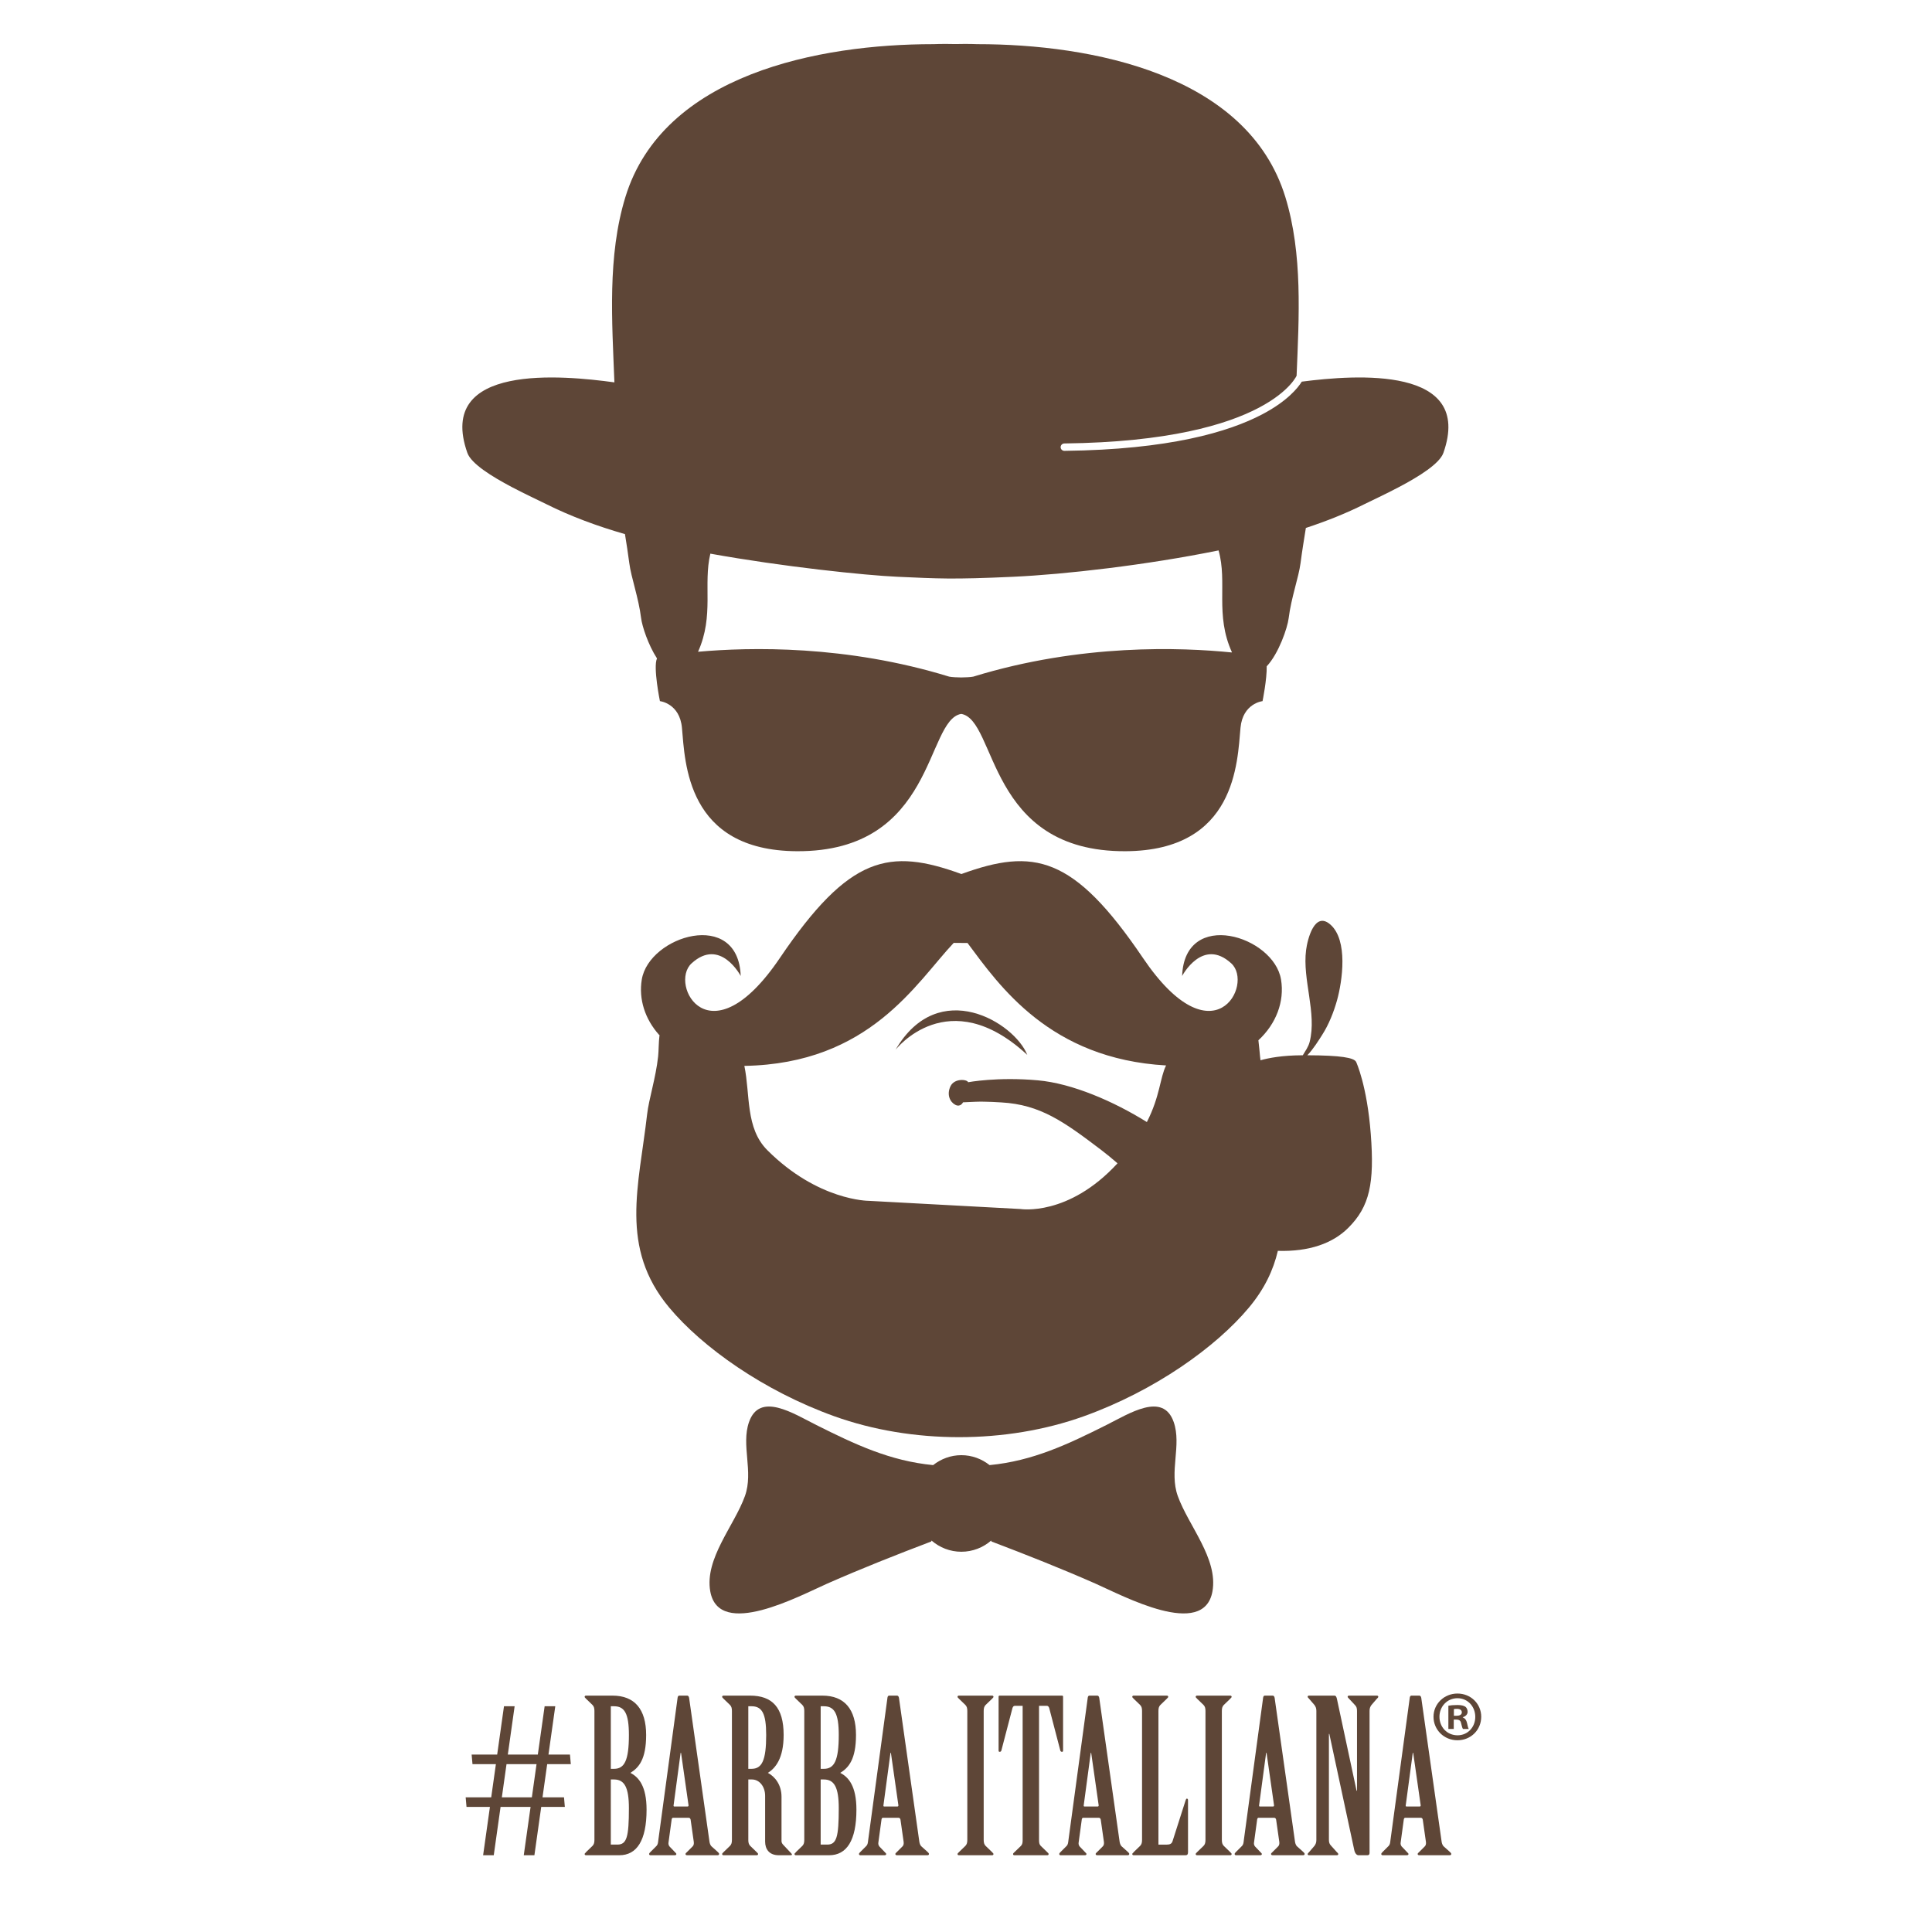 <?xml version="1.0" encoding="utf-8"?>
<!-- Generator: Adobe Illustrator 25.3.1, SVG Export Plug-In . SVG Version: 6.00 Build 0)  -->
<svg version="1.1" id="Livello_1" xmlns="http://www.w3.org/2000/svg" xmlns:xlink="http://www.w3.org/1999/xlink" x="0px" y="0px"
	 viewBox="0 0 4251.97 4251.97" enable-background="new 0 0 4251.97 4251.97" xml:space="preserve">
<g>
	<path fill="#5E4637" d="M1243.1,3976.7h-51.99l-14.99,106.33h-23.42l14.99-106.33h-66.04l-14.99,106.33h-23.42l14.99-106.33h-51.52
		l-1.87-21.08h56.21l10.31-73.07h-51.52l-1.87-21.08h56.21l14.99-106.33h23.42l-14.99,106.33h66.04l14.99-106.33h23.42
		l-14.99,106.33h47.31l1.87,21.08h-51.99l-10.3,73.07h47.31L1243.1,3976.7z M1114.76,3882.55l-10.3,73.07h66.04l10.31-73.07H1114.76
		z"/>
	<path fill="#5E4637" d="M1308.22,3765.45c0-5.62-0.94-9.83-4.22-13.11l-14.05-13.58c-0.94-1.41-3.28-2.81-3.28-4.22
		c0-1.41,0.94-2.81,2.81-2.81h58.55c48.71,0,74.01,29.98,74.01,86.65c0,53.87-16.39,72.14-34.66,83.37
		c18.27,9.37,35.6,29.04,35.6,81.04c0,67.92-21.55,100.24-59.96,100.24h-73.54c-1.87,0-2.81-1.41-2.81-2.81
		c0-1.41,2.34-2.34,3.28-4.22l14.05-13.58c3.28-3.28,4.22-7.49,4.22-13.12V3765.45z M1344.28,3892.86h7.03
		c22.95,0,32.79-18.27,32.79-74.48c0-47.77-9.84-63.23-32.79-63.23h-7.03V3892.86z M1344.28,4059.61h14.52
		c20.61,0,25.29-16.86,25.29-80.1c0-45.9-9.84-63.23-32.79-63.23h-7.03V4059.61z"/>
	<path fill="#5E4637" d="M1519.94,4004.8c-0.47-2.34-1.87-4.22-4.22-4.22h-34.66c-1.4,0-2.34,1.41-2.81,3.28l-7.03,51.52
		c-0.47,3.28,0.47,6.09,2.34,8.43l10.31,10.77c1.87,2.34,4.68,4.22,4.68,5.62c0,1.4-0.94,2.81-3.28,2.81h-53.87
		c-1.87,0-2.81-1.41-2.81-2.81c0-1.41,1.87-3.28,3.28-4.68l13.11-13.12c2.81-2.81,3.28-7.49,3.75-11.71l42.62-314.77
		c0.47-2.34,1.4-4.21,3.75-4.21h17.33c2.34,0,3.75,2.34,4.21,5.15l44.5,314.3c0.47,4.68,1.87,9.84,5.15,12.65l13.58,12.18
		c1.4,1.41,2.81,2.81,2.81,4.22c0,1.4-0.93,2.81-3.28,2.81h-67.45c-2.34,0-3.28-1.41-3.28-2.81c0-1.41,1.87-2.81,3.28-4.22
		l12.65-12.65c1.87-1.87,2.81-5.15,2.34-9.37L1519.94,4004.8z M1513.38,3975.76c1.41,0,2.34-1.4,1.87-3.28l-16.39-114.76h-0.94
		l-15.46,115.23c-0.47,1.87,0.47,2.81,1.4,2.81H1513.38z"/>
	<path fill="#5E4637" d="M1646.88,4049.3c0,5.62,0.94,9.84,4.22,13.12l14.05,13.58c0.93,1.41,3.28,2.81,3.28,4.22
		c0,1.4-0.94,2.81-2.81,2.81h-73.54c-1.87,0-2.81-1.41-2.81-2.81c0-1.41,2.34-2.81,3.28-4.22l14.05-13.58
		c3.28-3.28,4.22-7.49,4.22-13.12v-283.85c0-5.62-0.94-9.83-4.22-13.11l-14.05-13.58c-0.94-1.41-3.28-2.81-3.28-4.22
		c0-1.41,0.94-2.81,2.81-2.81h58.55c48.71,0,74.01,25.76,74.01,86.65c0,51.99-18.27,73.07-34.66,83.37
		c15.93,8.43,29.98,26.7,29.98,52.46v97.9c0,3.28,1.87,6.09,4.22,8.43l14.99,15.93c1.87,1.87,3.75,3.75,3.75,5.15
		c0,1.41-2.34,1.41-4.68,1.41h-24.36c-21.55,0-29.98-14.05-29.98-29.98v-100.71c0-20.61-12.65-36.06-29.04-36.06h-7.96V4049.3z
		 M1646.88,3892.86h7.03c22.95,0,32.32-18.27,32.32-74.48c0-47.77-9.37-63.23-32.32-63.23h-7.03V3892.86z"/>
	<path fill="#5E4637" d="M1770.07,3765.45c0-5.62-0.94-9.83-4.22-13.11l-14.05-13.58c-0.94-1.41-3.28-2.81-3.28-4.22
		c0-1.41,0.94-2.81,2.81-2.81h58.55c48.71,0,74.01,29.98,74.01,86.65c0,53.87-16.39,72.14-34.66,83.37
		c18.27,9.37,35.6,29.04,35.6,81.04c0,67.92-21.55,100.24-59.96,100.24h-73.54c-1.87,0-2.81-1.41-2.81-2.81
		c0-1.41,2.34-2.34,3.28-4.22l14.05-13.58c3.28-3.28,4.22-7.49,4.22-13.12V3765.45z M1806.14,3892.86h7.03
		c22.95,0,32.79-18.27,32.79-74.48c0-47.77-9.84-63.23-32.79-63.23h-7.03V3892.86z M1806.14,4059.61h14.52
		c20.61,0,25.29-16.86,25.29-80.1c0-45.9-9.84-63.23-32.79-63.23h-7.03V4059.61z"/>
	<path fill="#5E4637" d="M1981.79,4004.8c-0.47-2.34-1.87-4.22-4.22-4.22h-34.66c-1.4,0-2.34,1.41-2.81,3.28l-7.03,51.52
		c-0.47,3.28,0.47,6.09,2.34,8.43l10.31,10.77c1.87,2.34,4.68,4.22,4.68,5.62c0,1.4-0.94,2.81-3.28,2.81h-53.87
		c-1.87,0-2.81-1.41-2.81-2.81c0-1.41,1.87-3.28,3.28-4.68l13.11-13.12c2.81-2.81,3.28-7.49,3.75-11.71l42.62-314.77
		c0.47-2.34,1.4-4.21,3.75-4.21h17.33c2.34,0,3.75,2.34,4.21,5.15l44.5,314.3c0.47,4.68,1.87,9.84,5.15,12.65l13.58,12.18
		c1.4,1.41,2.81,2.81,2.81,4.22c0,1.4-0.93,2.81-3.28,2.81h-67.45c-2.34,0-3.28-1.41-3.28-2.81c0-1.41,1.87-2.81,3.28-4.22
		l12.65-12.65c1.87-1.87,2.81-5.15,2.34-9.37L1981.79,4004.8z M1975.24,3975.76c1.41,0,2.34-1.4,1.87-3.28l-16.39-114.76h-0.94
		l-15.46,115.23c-0.47,1.87,0.47,2.81,1.4,2.81H1975.24z"/>
	<path fill="#5E4637" d="M2128.87,3765.45c0-5.62-0.94-9.83-4.22-13.11l-14.05-13.58c-0.94-1.41-3.28-2.81-3.28-4.22
		c0-1.41,0.94-2.81,2.81-2.81h73.54c1.87,0,2.81,1.4,2.81,2.81c0,1.4-2.34,2.81-3.28,4.22l-14.05,13.58
		c-3.28,3.28-4.22,7.49-4.22,13.11v283.85c0,5.62,0.94,9.84,4.22,13.12l14.05,13.58c0.94,1.41,3.28,2.81,3.28,4.22
		c0,1.4-0.94,2.81-2.81,2.81h-73.54c-1.87,0-2.81-1.41-2.81-2.81c0-1.41,2.34-2.81,3.28-4.22l14.05-13.58
		c3.28-3.28,4.22-7.49,4.22-13.12V3765.45z"/>
	<path fill="#5E4637" d="M2250.65,3754.21h-17.33c-2.81,0-4.22,2.34-5.15,5.16l-24.36,93.21c-0.47,1.87-1.87,2.81-3.75,2.81
		c-1.87,0-2.34-0.93-2.34-3.28V3733.6c0-0.93,0.94-1.87,2.34-1.87h137.24c1.41,0,2.34,0.93,2.34,1.87v118.51
		c0,2.34-0.47,3.28-2.34,3.28s-3.28-0.93-3.75-2.81l-24.35-93.21c-0.94-2.81-2.34-5.16-5.15-5.16h-17.33v295.09
		c0,5.62,0.47,9.84,3.75,13.12l14.05,13.58c1.4,1.41,3.28,2.81,3.28,4.22c0,1.4-0.47,2.81-2.81,2.81h-72.6
		c-2.34,0-2.81-1.41-2.81-2.81c0-1.41,1.87-2.81,3.28-4.22l14.05-13.58c3.28-3.28,3.74-7.49,3.74-13.12V3754.21z"/>
	<path fill="#5E4637" d="M2422.56,4004.8c-0.47-2.34-1.87-4.22-4.22-4.22h-34.66c-1.4,0-2.34,1.41-2.81,3.28l-7.03,51.52
		c-0.47,3.28,0.47,6.09,2.34,8.43l10.3,10.77c1.87,2.34,4.68,4.22,4.68,5.62c0,1.4-0.93,2.81-3.28,2.81h-53.86
		c-1.87,0-2.81-1.41-2.81-2.81c0-1.41,1.87-3.28,3.28-4.68l13.12-13.12c2.81-2.81,3.28-7.49,3.74-11.71l42.63-314.77
		c0.47-2.34,1.4-4.21,3.74-4.21h17.33c2.34,0,3.74,2.34,4.22,5.15l44.5,314.3c0.47,4.68,1.87,9.84,5.15,12.65l13.58,12.18
		c1.41,1.41,2.81,2.81,2.81,4.22c0,1.4-0.93,2.81-3.28,2.81h-67.45c-2.34,0-3.28-1.41-3.28-2.81c0-1.41,1.87-2.81,3.28-4.22
		l12.64-12.65c1.87-1.87,2.81-5.15,2.34-9.37L2422.56,4004.8z M2416.01,3975.76c1.41,0,2.34-1.4,1.87-3.28l-16.39-114.76h-0.94
		l-15.45,115.23c-0.47,1.87,0.47,2.81,1.4,2.81H2416.01z"/>
	<path fill="#5E4637" d="M2513.44,3765.45c0-5.62-0.94-9.83-4.22-13.11l-14.05-13.58c-0.94-1.41-3.28-2.81-3.28-4.22
		c0-1.41,0.94-2.81,2.81-2.81h73.54c1.87,0,2.81,1.4,2.81,2.81c0,1.4-2.34,2.81-3.28,4.22l-14.05,13.58
		c-3.28,3.28-4.22,7.49-4.22,13.11v294.16h18.74c5.62,0,10.3-1.41,12.18-7.03l29.04-90.87c0.94-1.87,0.94-3.28,2.81-3.28
		c1.4,0,2.34,1.41,2.34,3.28v114.76c0,4.22-1.41,6.56-5.16,6.56H2494.7c-1.87,0-2.81-1.41-2.81-2.81c0-1.41,2.34-2.34,3.28-4.22
		l14.05-13.58c3.28-3.28,4.22-7.49,4.22-13.12V3765.45z"/>
	<path fill="#5E4637" d="M2653.02,3765.45c0-5.62-0.94-9.83-4.22-13.11l-14.05-13.58c-0.94-1.41-3.28-2.81-3.28-4.22
		c0-1.41,0.94-2.81,2.81-2.81h73.54c1.87,0,2.81,1.4,2.81,2.81c0,1.4-2.34,2.81-3.28,4.22l-14.05,13.58
		c-3.28,3.28-4.22,7.49-4.22,13.11v283.85c0,5.62,0.94,9.84,4.22,13.12l14.05,13.58c0.94,1.41,3.28,2.81,3.28,4.22
		c0,1.4-0.94,2.81-2.81,2.81h-73.54c-1.87,0-2.81-1.41-2.81-2.81c0-1.41,2.34-2.81,3.28-4.22l14.05-13.58
		c3.28-3.28,4.22-7.49,4.22-13.12V3765.45z"/>
	<path fill="#5E4637" d="M2808.53,4004.8c-0.47-2.34-1.87-4.22-4.22-4.22h-34.66c-1.4,0-2.34,1.41-2.81,3.28l-7.03,51.52
		c-0.47,3.28,0.47,6.09,2.34,8.43l10.3,10.77c1.87,2.34,4.68,4.22,4.68,5.62c0,1.4-0.93,2.81-3.28,2.81H2720
		c-1.87,0-2.81-1.41-2.81-2.81c0-1.41,1.87-3.28,3.28-4.68l13.12-13.12c2.81-2.81,3.28-7.49,3.74-11.71l42.63-314.77
		c0.47-2.34,1.4-4.21,3.74-4.21h17.33c2.34,0,3.74,2.34,4.22,5.15l44.5,314.3c0.47,4.68,1.87,9.84,5.15,12.65l13.58,12.18
		c1.41,1.41,2.81,2.81,2.81,4.22c0,1.4-0.93,2.81-3.28,2.81h-67.45c-2.34,0-3.28-1.41-3.28-2.81c0-1.41,1.87-2.81,3.28-4.22
		l12.64-12.65c1.87-1.87,2.81-5.15,2.34-9.37L2808.53,4004.8z M2801.97,3975.76c1.41,0,2.34-1.4,1.87-3.28l-16.39-114.76h-0.94
		l-15.45,115.23c-0.47,1.87,0.47,2.81,1.4,2.81H2801.97z"/>
	<path fill="#5E4637" d="M2897.06,3765.45c0-5.62-1.41-9.37-4.22-13.11l-11.71-13.58c-0.94-1.41-3.28-2.81-3.28-4.68
		c0-0.94,0.94-2.34,2.81-2.34h56.21c3.28,0,4.68,3.28,5.62,7.96l43.09,201.41h0.94v-175.65c0-5.62-0.94-9.37-4.22-12.64
		l-13.12-14.05c-0.93-1.41-3.28-2.81-3.28-4.68c0-0.94,0.93-2.34,2.81-2.34h61.83c1.87,0,2.81,1.4,2.81,2.34
		c0,1.87-1.87,3.28-3.28,4.68l-11.71,13.58c-2.81,3.74-4.21,7.49-4.21,13.11v312.43c0,3.28-1.41,5.15-4.68,5.15h-19.68
		c-4.22,0-7.96-4.68-9.37-11.71l-54.8-255.28h-0.93v233.26c0,5.62,1.4,9.37,4.68,12.65l12.64,14.05c1.41,1.41,3.28,2.81,3.28,4.68
		c0,0.93-0.94,2.34-2.81,2.34h-61.82c-1.87,0-2.81-1.41-2.81-2.34c0-1.87,2.34-3.28,3.28-4.68l11.71-13.58
		c2.81-3.75,4.22-7.49,4.22-13.12V3765.45z"/>
	<path fill="#5E4637" d="M3131.25,4004.8c-0.47-2.34-1.87-4.22-4.22-4.22h-34.66c-1.4,0-2.34,1.41-2.81,3.28l-7.03,51.52
		c-0.47,3.28,0.47,6.09,2.34,8.43l10.3,10.77c1.87,2.34,4.68,4.22,4.68,5.62c0,1.4-0.93,2.81-3.28,2.81h-53.86
		c-1.87,0-2.81-1.41-2.81-2.81c0-1.41,1.87-3.28,3.28-4.68l13.12-13.12c2.81-2.81,3.28-7.49,3.74-11.71l42.63-314.77
		c0.47-2.34,1.4-4.21,3.74-4.21h17.33c2.34,0,3.74,2.34,4.22,5.15l44.5,314.3c0.47,4.68,1.87,9.84,5.15,12.65l13.58,12.18
		c1.41,1.41,2.81,2.81,2.81,4.22c0,1.4-0.93,2.81-3.28,2.81h-67.45c-2.34,0-3.28-1.41-3.28-2.81c0-1.41,1.87-2.81,3.28-4.22
		l12.64-12.65c1.87-1.87,2.81-5.15,2.34-9.37L3131.25,4004.8z M3124.7,3975.76c1.41,0,2.34-1.4,1.87-3.28l-16.39-114.76h-0.94
		l-15.45,115.23c-0.47,1.87,0.47,2.81,1.4,2.81H3124.7z"/>
</g>
<path fill="#5E4637" d="M2260.81,2321.6c-27.59-70.5-194.89-173.99-289.86-11.24C1970.95,2310.36,2086.77,2160.54,2260.81,2321.6z"
	/>
<path fill="#5E4637" d="M2583.14,3129.73c-23.41-67.38-97.83-18.72-148.33,6.52c-84.89,42.54-161.89,79.02-256.9,88.18
	c-17.28-13.66-38.74-21.87-62.17-21.87c-23.36,0-44.84,8.21-62.1,21.87c-94.99-9.17-172.02-45.64-256.95-88.18
	c-50.45-25.24-124.82-73.89-148.27-6.52c-17.76,50.96,10.32,108.93-8.93,162.69c-23.46,65.45-89.04,137.61-76.36,209.71
	c18.78,106.24,197.16,9.66,257.77-17.04c75.01-33.04,151.45-63.26,228.58-92.56l0.61-2.07c17.82,15.38,40.69,24.65,65.64,24.65
	c25.02,0,47.93-9.27,65.71-24.65l0.56,2.07c77.13,29.3,153.56,59.52,228.56,92.56c60.7,26.7,239.03,123.28,257.84,17.04
	c12.69-72.1-52.9-144.25-76.35-209.71C2572.76,3238.67,2600.84,3180.7,2583.14,3129.73z"/>
<g>
	<path fill="#5E4637" d="M2864.97,839.94c-8.36,13.55-31.58,42.8-86.98,71.91c-73.89,38.84-204.91,77.7-435.48,80.4h-0.03
		c-4.5,0-8.12-3.58-8.22-8.02c0-4.53,3.59-8.2,8.07-8.25c228.8-2.69,357.28-41.31,428.06-78.56c35.39-18.64,56.44-36.87,68.56-50.26
		c6.03-6.65,9.88-12.1,12.14-15.77c1.13-1.88,1.9-3.28,2.36-4.15c0-0.14,0.08-0.19,0.11-0.29c5.25-129.74,13.71-267.77-24.7-393.1
		c-83.24-271.49-428.49-336.64-677.35-336.64h-1.05c0,0-17.86-0.92-47.87-0.2c-30.01-0.73-47.89,0.2-47.89,0.2s-1.05,0-1.12,0
		c-248.78,0-594.06,65.15-677.26,336.64c-39.87,130.01-29.25,273.7-24.13,407.68c-112.46-15.35-393.6-43.24-323.61,155.22
		c8.45,23.84,54.01,52.12,97.59,75.09c30.55,16.13,60,29.65,75.06,37.17c55.43,27.82,113.82,49.02,173.34,66.29l0.83,0.08
		c3.36,20.87,6.73,42.13,9.54,63.86c4.07,31.86,20.43,75.96,26.03,121.25c2.24,17.9,15.64,58.8,34.8,88.34l0.09,0.34
		c-8.75,19.28,6.5,93.9,6.5,93.9s43.49,4.74,48.47,58.65c6.96,75,9.45,270.36,252.8,271.67c305.52,1.59,282.82-288.91,361.83-302.22
		c79.05,13.31,56.33,303.82,361.81,302.22c243.35-1.31,245.87-196.66,252.83-271.67c5.01-53.91,48.51-58.65,48.51-58.65
		s9.84-48.15,9.16-77.09l0.35,0.09c26.04-27.98,45.28-83.81,47.99-105.58c5.62-45.29,21.97-89.39,26.14-121.25
		c3.41-26.43,7.66-52.18,11.7-77.35l0.23-0.04c44.42-14.61,87.95-31.84,129.8-52.84c15.06-7.52,44.5-21.05,75.06-37.17
		c43.58-22.97,89.12-51.25,97.57-75.09C3244.2,804.98,2984.06,824.53,2864.97,839.94z M2710.46,1435.9
		c-110.12-11.06-330.57-19.9-568.51,53.26c-5.68,1.26-18.51,1.69-26.49,1.79c-7.87-0.09-20.71-0.53-26.44-1.79
		c-227.07-69.82-438.22-64.96-552.76-54.76l0.12-0.28c35.73-79.7,10.72-147.81,26.99-215.63c-0.26-0.05-0.52-0.09-0.77-0.14
		l0.86-0.24c-0.03,0.13-0.06,0.25-0.09,0.38c159.48,28.79,341.25,47.77,411.71,50.87c89.87,3.97,120.02,6.24,255.02,0
		c114.03-5.26,292.96-25.72,451.14-57.89l0.6-0.13c20.11,70.62-8.42,141.1,29.47,224.25L2710.46,1435.9z"/>
	<path fill="#5E4637" d="M1562.6,1218.36c0.26,0.05,0.52,0.09,0.77,0.14c0.03-0.13,0.06-0.25,0.09-0.38L1562.6,1218.36z"/>
</g>
<g>
	<path fill="#5E4637" d="M2769.19,2289.72c0.11-0.1,0.21-0.2,0.31-0.3c-0.01-0.07-0.02-0.14-0.03-0.21L2769.19,2289.72z"/>
</g>
<g>
	<path fill="#5E4637" d="M2769.19,2289.72c0.11-0.1,0.21-0.2,0.31-0.3c-0.01-0.07-0.02-0.14-0.03-0.21L2769.19,2289.72z"/>
	<path fill="#5E4637" d="M2811.65,2752.89c0.22,0.01,0.44,0.01,0.66,0.01c0.03-0.13,0.06-0.26,0.09-0.39L2811.65,2752.89z"/>
	<path fill="#5E4637" d="M3016.84,2496.04c-8.2-107.69-32.23-158.94-32.23-158.94c-4.64-9.32-33.59-14.44-107.48-14.64l0.2-0.14
		c12.8-13.27,24.78-32.58,32.39-44.53c14.68-22.84,25.45-50.05,32.79-76.12c11.87-42.6,24.8-132.71-14.86-167.13
		c-34.45-29.89-50.12,32.28-53.2,56.41c-8.41,65.48,24.08,138.48,7.87,202.02c-2.81,11.06-9.5,19.99-15.03,29.37l-0.16,0.11
		c-0.65,0-1.31,0-1.97,0.01c-43.15,0.24-72.83,5.8-91.34,11.07l0.3-0.22c-0.36-2.7-0.69-5.41-0.98-8.13c-1-9.12-1.85-22-3.64-35.76
		c-0.11,0.1-0.21,0.2-0.31,0.3l0.29-0.51c0.01,0.07,0.02,0.14,0.03,0.21c39.06-36.15,57.78-85.21,49.81-133.61
		c-15.78-96.27-212.36-157-217.66-7.87c0,0,44.87-85.76,108.18-27.74c50.39,46.23-39.56,216.84-194.38-11.87
		c-153.17-226.27-240.91-242.42-399.58-184.77c-158.54-57.66-246.37-41.5-399.52,184.77c-154.77,228.71-244.83,58.1-194.35,11.87
		c63.32-58.02,108.15,27.74,108.15,27.74c-5.26-149.14-201.88-88.41-217.72,7.87c-7.11,43.26,7.09,87.05,38.07,121.67l0.98,0.24
		c-2.1,16.99-1.71,34.74-3.09,47.46c-5.2,47.56-20.46,93.93-24.25,127.4c-18.03,158.02-61.4,292.99,48.47,424.89
		c72.75,87.28,207.74,183.53,363.77,239.51c170.77,61.26,377.96,61.26,548.74,0c156.01-55.98,291-152.23,363.74-239.51
		c34.19-41.03,53.54-82.36,63.44-124.58c-0.22-0.01-0.44-0.01-0.66-0.01l0.75-0.38c-0.03,0.13-0.06,0.26-0.09,0.39
		c69.15,2.05,120.81-16.54,154.81-50.45C3014.59,2655.34,3025.07,2603.8,3016.84,2496.04z M2566.28,2344.93
		c-13.46,26.95-13.11,67.54-42.26,124.52l-0.29-0.23c-72.6-45.25-163.71-84.86-239.71-91.62c-88.78-8.02-153.36,4.19-153.36,4.19
		c-2.01-6.56-30.24-9.31-38.89,8.99c-8.6,18.29-1.1,34.55,10.63,40.68c11.68,6.09,17.03-5.47,17.03-5.47s4.61-0.18,27.22-1.2
		c22.72-0.97,56.92,1.41,56.92,1.41c85.86,4.8,137.83,42.26,220.32,104.91c11.33,8.6,23.01,18.28,35.02,28.65l0.45,0.59
		c-108.12,117.48-213.2,100.49-213.2,100.49l-334.43-18.04c0,0-111.48,0-222.97-111.48c-48.53-48.53-37.31-121.81-50.54-185.47
		l0.07-0.04c276.44-4.77,378.02-183.08,460.65-270.69l30.4,0.23c70.35,94.37,181.2,254.98,437.03,269.5L2566.28,2344.93z"/>
</g>
<g>
	<path fill="#5E4637" d="M3259.89,3778.25c0,29-22.73,51.74-52.35,51.74c-29.28,0-52.65-22.73-52.65-51.74
		c0-28.34,23.37-51.1,52.65-51.1C3237.15,3727.15,3259.89,3749.91,3259.89,3778.25z M3167.96,3778.25
		c0,22.76,16.85,40.83,39.89,40.83c22.46,0,38.95-18.07,38.95-40.5c0-22.76-16.49-41.13-39.25-41.13
		C3184.81,3737.45,3167.96,3755.82,3167.96,3778.25z M3199.45,3805.07h-11.85v-51.1c4.67-0.94,11.22-1.57,19.64-1.57
		c9.67,0,14.01,1.57,17.76,3.76c2.79,2.16,4.97,6.22,4.97,11.22c0,5.61-4.36,9.97-10.58,11.82v0.63c4.97,1.88,7.79,5.61,9.34,12.46
		c1.57,7.79,2.49,10.91,3.76,12.79h-12.79c-1.55-1.88-2.49-6.55-4.06-12.48c-0.91-5.61-4.03-8.09-10.58-8.09h-5.61V3805.07z
		 M3199.75,3776.1h5.61c6.55,0,11.85-2.18,11.85-7.49c0-4.67-3.43-7.79-10.91-7.79c-3.12,0-5.3,0.3-6.55,0.61V3776.1z"/>
</g>
</svg>
